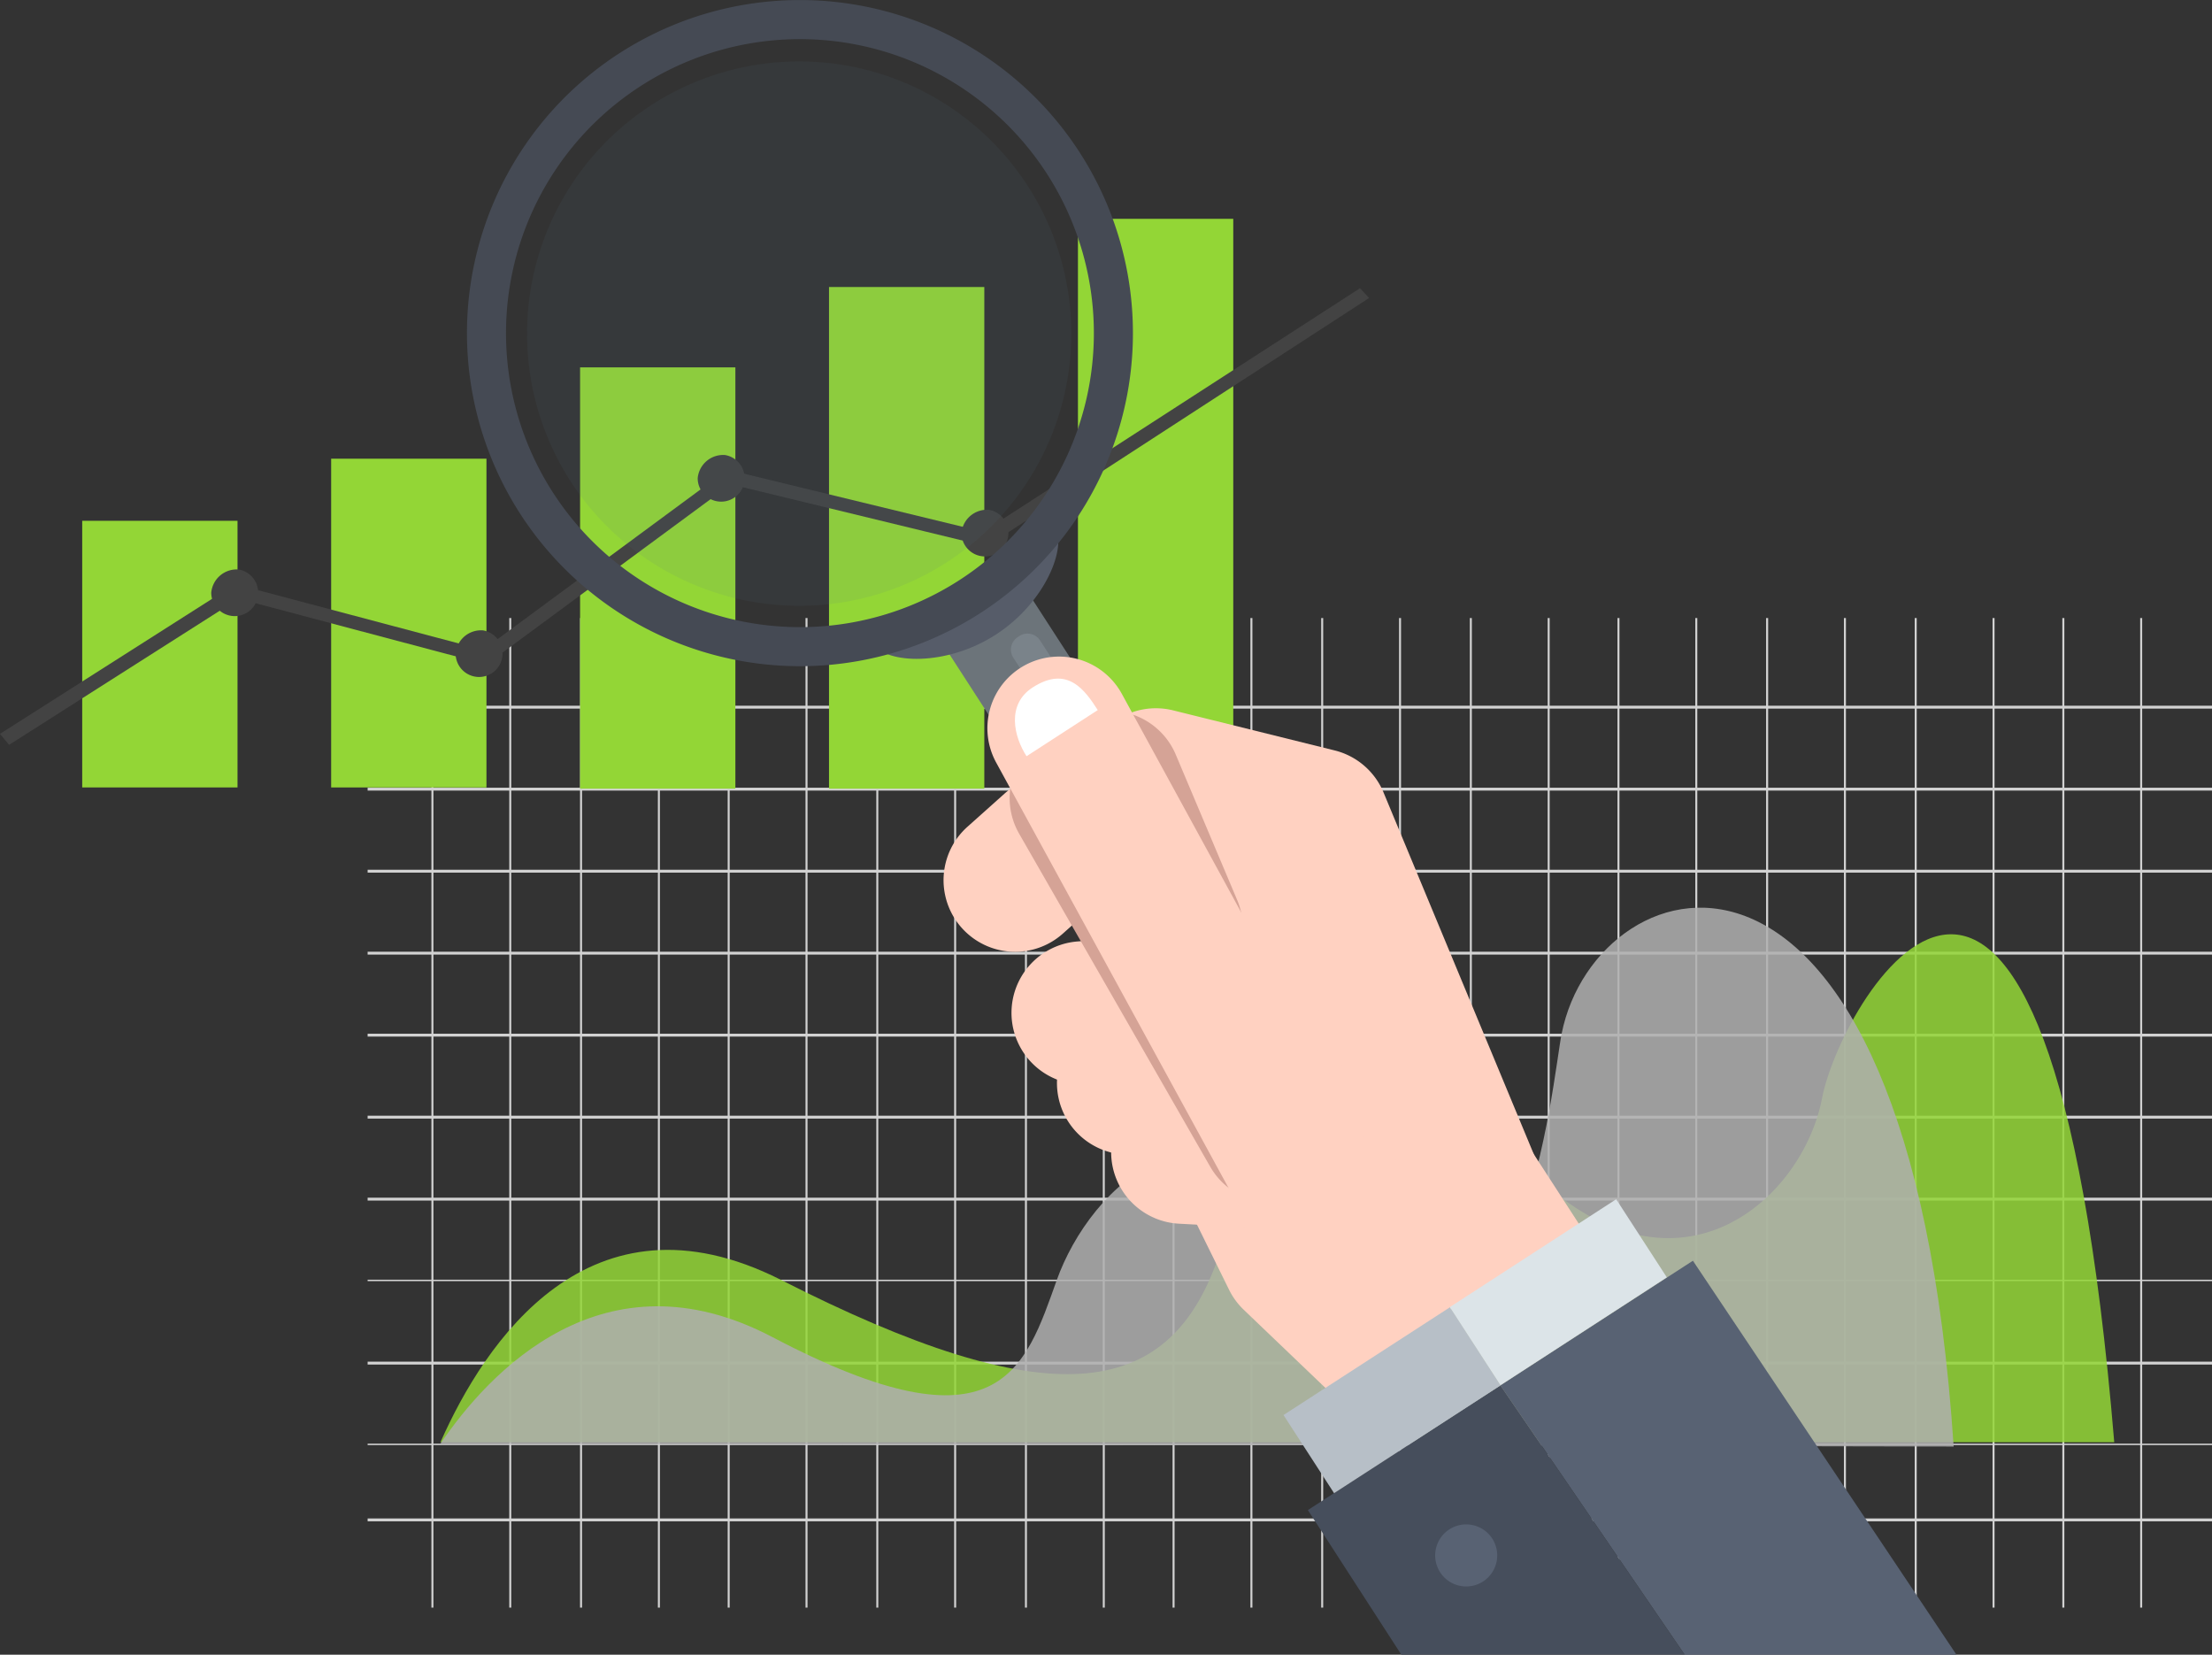 <svg xmlns="http://www.w3.org/2000/svg" width="292.747" height="218.938" viewBox="0 0 292.747 218.938"><rect x="0" y="0" width="292.747" height="218.938" fill="#333333" stroke="none"/><defs><style>.a{fill:#d2d2d2;}.b,.d{fill:#93d636;}.b,.c{opacity:0.85;}.b,.c,.f,.j{isolation:isolate;}.c{fill:#afafaf;}.e{fill:#434343;}.f{fill:#527185;opacity:0.1;}.g{fill:#6c747a;}.h{fill:#565c69;}.i{fill:#454a54;}.j{fill:#b4c2cc;opacity:0.2;}.k{fill:#ffd1c1;}.l{fill:#d5a396;}.m{fill:#586273;}.n{fill:#464e5c;}.o{fill:#b7bfc7;}.p{fill:#dce4e8;}.q{fill:#fff;}</style></defs><g transform="translate(-1585.796 -5021.89)"><g transform="translate(1634.45 5103.66)"><path class="a" d="M1873.2,5254.931h-.264V5123.993h.264v130.938Zm-19.538,0h-.265V5123.993h.265v130.938Zm-19.67,0h-.264V5123.993H1834v130.938Zm-19.67,0h-.264V5123.993h.264v130.938Zm-19.538,0h-.264V5123.993h.264v130.938Zm-19.672,0h-.264V5123.993h.264v130.938Zm-19.669,0h-.264V5123.993h.264v130.938Zm-19.539,0h-.263V5123.993h.263v130.938Zm-19.669,0h-.264V5123.993h.264v130.938Zm-19.672,0h-.263V5123.993h.263v130.938Zm-19.537,0h-.264V5123.993h.264v130.938Zm-19.671,0h-.263V5123.993h.263v130.938Z" transform="translate(-1648.649 -5123.993)"/><path class="a" d="M1886.061,5254.931h-.264V5123.993h.264v130.938Zm-19.538,0h-.263V5123.993h.263v130.938Zm-19.67,0h-.264V5123.993h.264v130.938Zm-19.67,0h-.264V5123.993h.264v130.938Zm-19.538,0h-.264V5123.993h.264v130.938Zm-19.671,0h-.263V5123.993h.263v130.938Zm-19.67,0h-.263V5123.993h.263v130.938Zm-19.537,0h-.265V5123.993h.265v130.938Zm-19.671,0h-.264V5123.993h.264v130.938Zm-19.67,0h-.264V5123.993h.264v130.938Zm-19.539,0h-.263V5123.993h.263v130.938Zm-19.67,0h-.263V5123.993h.263v130.938Z" transform="translate(-1651.209 -5123.993)"/><path class="a" d="M1890.641,5260.589H1646.548v-.188h244.093Z" transform="translate(-1646.548 -5151.158)"/><path class="a" d="M1890.641,5233.5H1646.548v-.19h244.093Z" transform="translate(-1646.548 -5145.762)"/><path class="a" d="M1890.641,5206.6H1646.548v-.381h244.093Z" transform="translate(-1646.548 -5140.368)"/><path class="a" d="M1890.641,5174.11H1646.548v-.379h244.093v.379Zm0-21.7H1646.548v-.381h244.093v.381Z" transform="translate(-1646.548 -5129.577)"/><path class="a" d="M1890.641,5247.235H1646.548v-.381h244.093Z" transform="translate(-1646.548 -5148.46)"/><path class="a" d="M1890.641,5273.137H1646.548v-.381h244.093Z" transform="translate(-1646.548 -5153.618)"/><path class="a" d="M1890.641,5220.143H1646.548v-.381h244.093Z" transform="translate(-1646.548 -5143.064)"/><path class="a" d="M1890.641,5193.052H1646.548v-.381h244.093Z" transform="translate(-1646.548 -5137.67)"/><path class="a" d="M1890.641,5160.566H1646.548v-.381h244.093v.381Zm0-21.7H1646.548v-.38h244.093v.38Z" transform="translate(-1646.548 -5126.88)"/><path class="b" d="M1841.42,5197.965c-2.508,13.131-18.746,28.166-37.888,10.275-19.01-17.7-35.512-7.613-42.112,11.038s-22.31,20.746-57.822,2.666c-25.346-12.752-39.209,8.375-45.016,21.505H1880.1C1871.388,5138.585,1844.061,5184.261,1841.42,5197.965Z" transform="translate(-1648.944 -5134.398)"/><path class="c" d="M1806.965,5188.524c-1.188,5.9-5.413,52.718-26.138,27.976s-36.436-7.231-40.66,4.569-7.526,23.408-37.625,7.611c-22.441-11.8-37.623,4.758-43.959,14.085l200.264.38C1852.906,5153.315,1811.584,5165.307,1806.965,5188.524Z" transform="translate(-1648.944 -5133.523)"/></g><g transform="translate(1585.796 5050.843)"><rect class="d" width="20.554" height="35.281" transform="translate(10.88 39.953)"/><rect class="d" width="20.553" height="43.498" transform="translate(43.826 31.737)"/><rect class="d" width="20.553" height="55.742" transform="translate(76.771 19.654)"/><rect class="d" width="20.552" height="66.374" transform="translate(109.716 9.022)"/><rect class="d" width="20.554" height="75.396" transform="translate(142.661 0)"/><path class="e" d="M1587,5129.923l-1.208-1.45,31.13-19.815,32.795,8.7,32.341-23.843,33.851,8.215,49.872-32.221,1.21,1.29-50.628,32.865-33.851-8.217-32.342,23.844-32.795-8.7Z" transform="translate(-1585.796 -5060.326)"/><path class="e" d="M1624.332,5115.978a3.105,3.105,0,1,1-3.626,3.061A3.381,3.381,0,0,1,1624.332,5115.978Z" transform="translate(-1592.748 -5069.58)"/><path class="e" d="M1664.715,5126.036a3.105,3.105,0,1,1-3.628,3.061A3.379,3.379,0,0,1,1664.715,5126.036Z" transform="translate(-1600.79 -5071.583)"/><path class="e" d="M1704.721,5097.068a3.105,3.105,0,1,1-3.628,3.062A3.381,3.381,0,0,1,1704.721,5097.068Z" transform="translate(-1608.757 -5065.814)"/><path class="e" d="M1748.311,5106.121a3.105,3.105,0,1,1-3.628,3.061A3.383,3.383,0,0,1,1748.311,5106.121Z" transform="translate(-1617.438 -5067.617)"/></g><g transform="translate(1647.592 5021.89)"><path class="f" d="M1708.91,5032.037a36.014,36.014,0,1,1-36.015,36.015A36.014,36.014,0,0,1,1708.91,5032.037Z" transform="translate(-1664.937 -5023.911)"/><rect class="g" width="13.162" height="15.794" transform="translate(63.21 85.567) rotate(-32.91)"/><path class="h" d="M1730.2,5124.477c1.651,2.551,9.548,2.992,16.16-1.29s9.444-11.667,7.792-14.218c-.1-.153-4.713,5.846-10.715,9.705S1730.053,5124.252,1730.2,5124.477Z" transform="translate(-1676.348 -5039.23)"/><path class="i" d="M1670.039,5089.917a44.069,44.069,0,1,0,13.042-60.945A44.072,44.072,0,0,0,1670.039,5089.917Zm4.337-2.807a38.9,38.9,0,1,1,53.8,11.51A38.905,38.905,0,0,1,1674.376,5087.109Z" transform="translate(-1662.958 -5021.89)"/><path class="j" d="M1761.932,5135.537l-3.537,2.289-5.222-8.064a1.975,1.975,0,0,1,.585-2.731l.219-.143a1.975,1.975,0,0,1,2.731.583Z" transform="translate(-1680.86 -5042.737)"/><path class="k" d="M1806.3,5245.245a9.427,9.427,0,0,1-4.558-2.418l-13.049-12.482a9.409,9.409,0,0,1-1.947-2.658l-7.681-15.575a9.477,9.477,0,0,1,17-8.381l6.939,14.076,11.839,11.324a9.478,9.478,0,0,1-8.544,16.114Z" transform="translate(-1685.885 -5057.049)"/><rect class="k" width="31.588" height="70.547" transform="translate(82.457 120.115) rotate(-32.924)"/><g transform="translate(63.079 93.715)"><path class="k" d="M1811.689,5217.03a9.472,9.472,0,0,1-6.776-5.635l-20.632-49.661-12.756-3.164-9.638,6.239-4.377,3.909a9.476,9.476,0,1,1-12.625-14.135l4.924-4.4a9.529,9.529,0,0,1,1.162-.889l13.7-8.87a9.493,9.493,0,0,1,7.431-1.242l21.377,5.3a9.477,9.477,0,0,1,6.471,5.561l22.466,54.074a9.479,9.479,0,0,1-10.727,12.907Z" transform="translate(-1741.722 -5138.908)"/></g><path class="l" d="M1773,5177.341a9.457,9.457,0,0,1-6.754-5.581l-8.115-19.208a9.477,9.477,0,1,1,17.46-7.375l8.114,19.207A9.478,9.478,0,0,1,1773,5177.341Z" transform="translate(-1681.762 -5045.289)"/><path class="k" d="M1767.933,5207.724a9.478,9.478,0,0,1,2.8-18.708l17.517,1.493a9.477,9.477,0,0,1-1.611,18.886l-17.518-1.494A9.369,9.369,0,0,1,1767.933,5207.724Z" transform="translate(-1682.373 -5055.165)"/><path class="k" d="M1776.9,5219.151a9.478,9.478,0,0,1,2.5-18.73l18.7,1a9.477,9.477,0,0,1-1.009,18.928l-18.7-1A9.8,9.8,0,0,1,1776.9,5219.151Z" transform="translate(-1684.158 -5057.441)"/><g transform="translate(108.069 158.684)"><g transform="translate(3.226 8.124)"><g transform="translate(25.479)"><path class="m" d="M1859.219,5230.177l-25.478,16.494,24.391,35.636H1894.1Z" transform="translate(-1833.741 -5230.177)"/></g><g transform="translate(0 16.494)"><path class="n" d="M1801.926,5267.269l12.373,19.139h37.5l-24.391-35.636Z" transform="translate(-1801.926 -5250.772)"/></g></g><g transform="translate(20.072 43.012)"><path class="m" d="M1830.516,5275.614a4.106,4.106,0,1,1-5.68-1.215A4.107,4.107,0,0,1,1830.516,5275.614Z" transform="translate(-1822.962 -5273.739)"/></g><g transform="translate(0 14.277)"><rect class="o" width="26.246" height="12.319" transform="translate(0 14.263) rotate(-32.916)"/></g><g transform="translate(22.01)"><rect class="p" width="26.244" height="12.32" transform="matrix(0.839, -0.544, 0.544, 0.839, 0, 14.264)"/></g></g><path class="k" d="M1760.44,5195.892a9.478,9.478,0,0,1,1.231-18.715l12.395-.991a9.477,9.477,0,0,1,1.511,18.893l-12.395.991A9.43,9.43,0,0,1,1760.44,5195.892Z" transform="translate(-1680.879 -5052.611)"/><path class="l" d="M1785.432,5204.714a9.459,9.459,0,0,1-6.241-4.551L1753.9,5156.1a9.477,9.477,0,0,1,16.441-9.432l25.287,44.065a9.477,9.477,0,0,1-10.2,13.984Z" transform="translate(-1680.818 -5045.79)"/><path class="k" d="M1790.432,5211.271a9.453,9.453,0,0,1-6.337-4.723l-33.924-62.081a9.477,9.477,0,1,1,16.632-9.089l33.922,62.082a9.475,9.475,0,0,1-10.293,13.811Z" transform="translate(-1680.094 -5043.508)"/><path class="q" d="M1755.053,5144.273c-1.685-2.6-2.686-6.834.8-9.092,4.64-3,6.939.384,8.625,2.987Z" transform="translate(-1680.991 -5044.217)"/></g></g></svg>